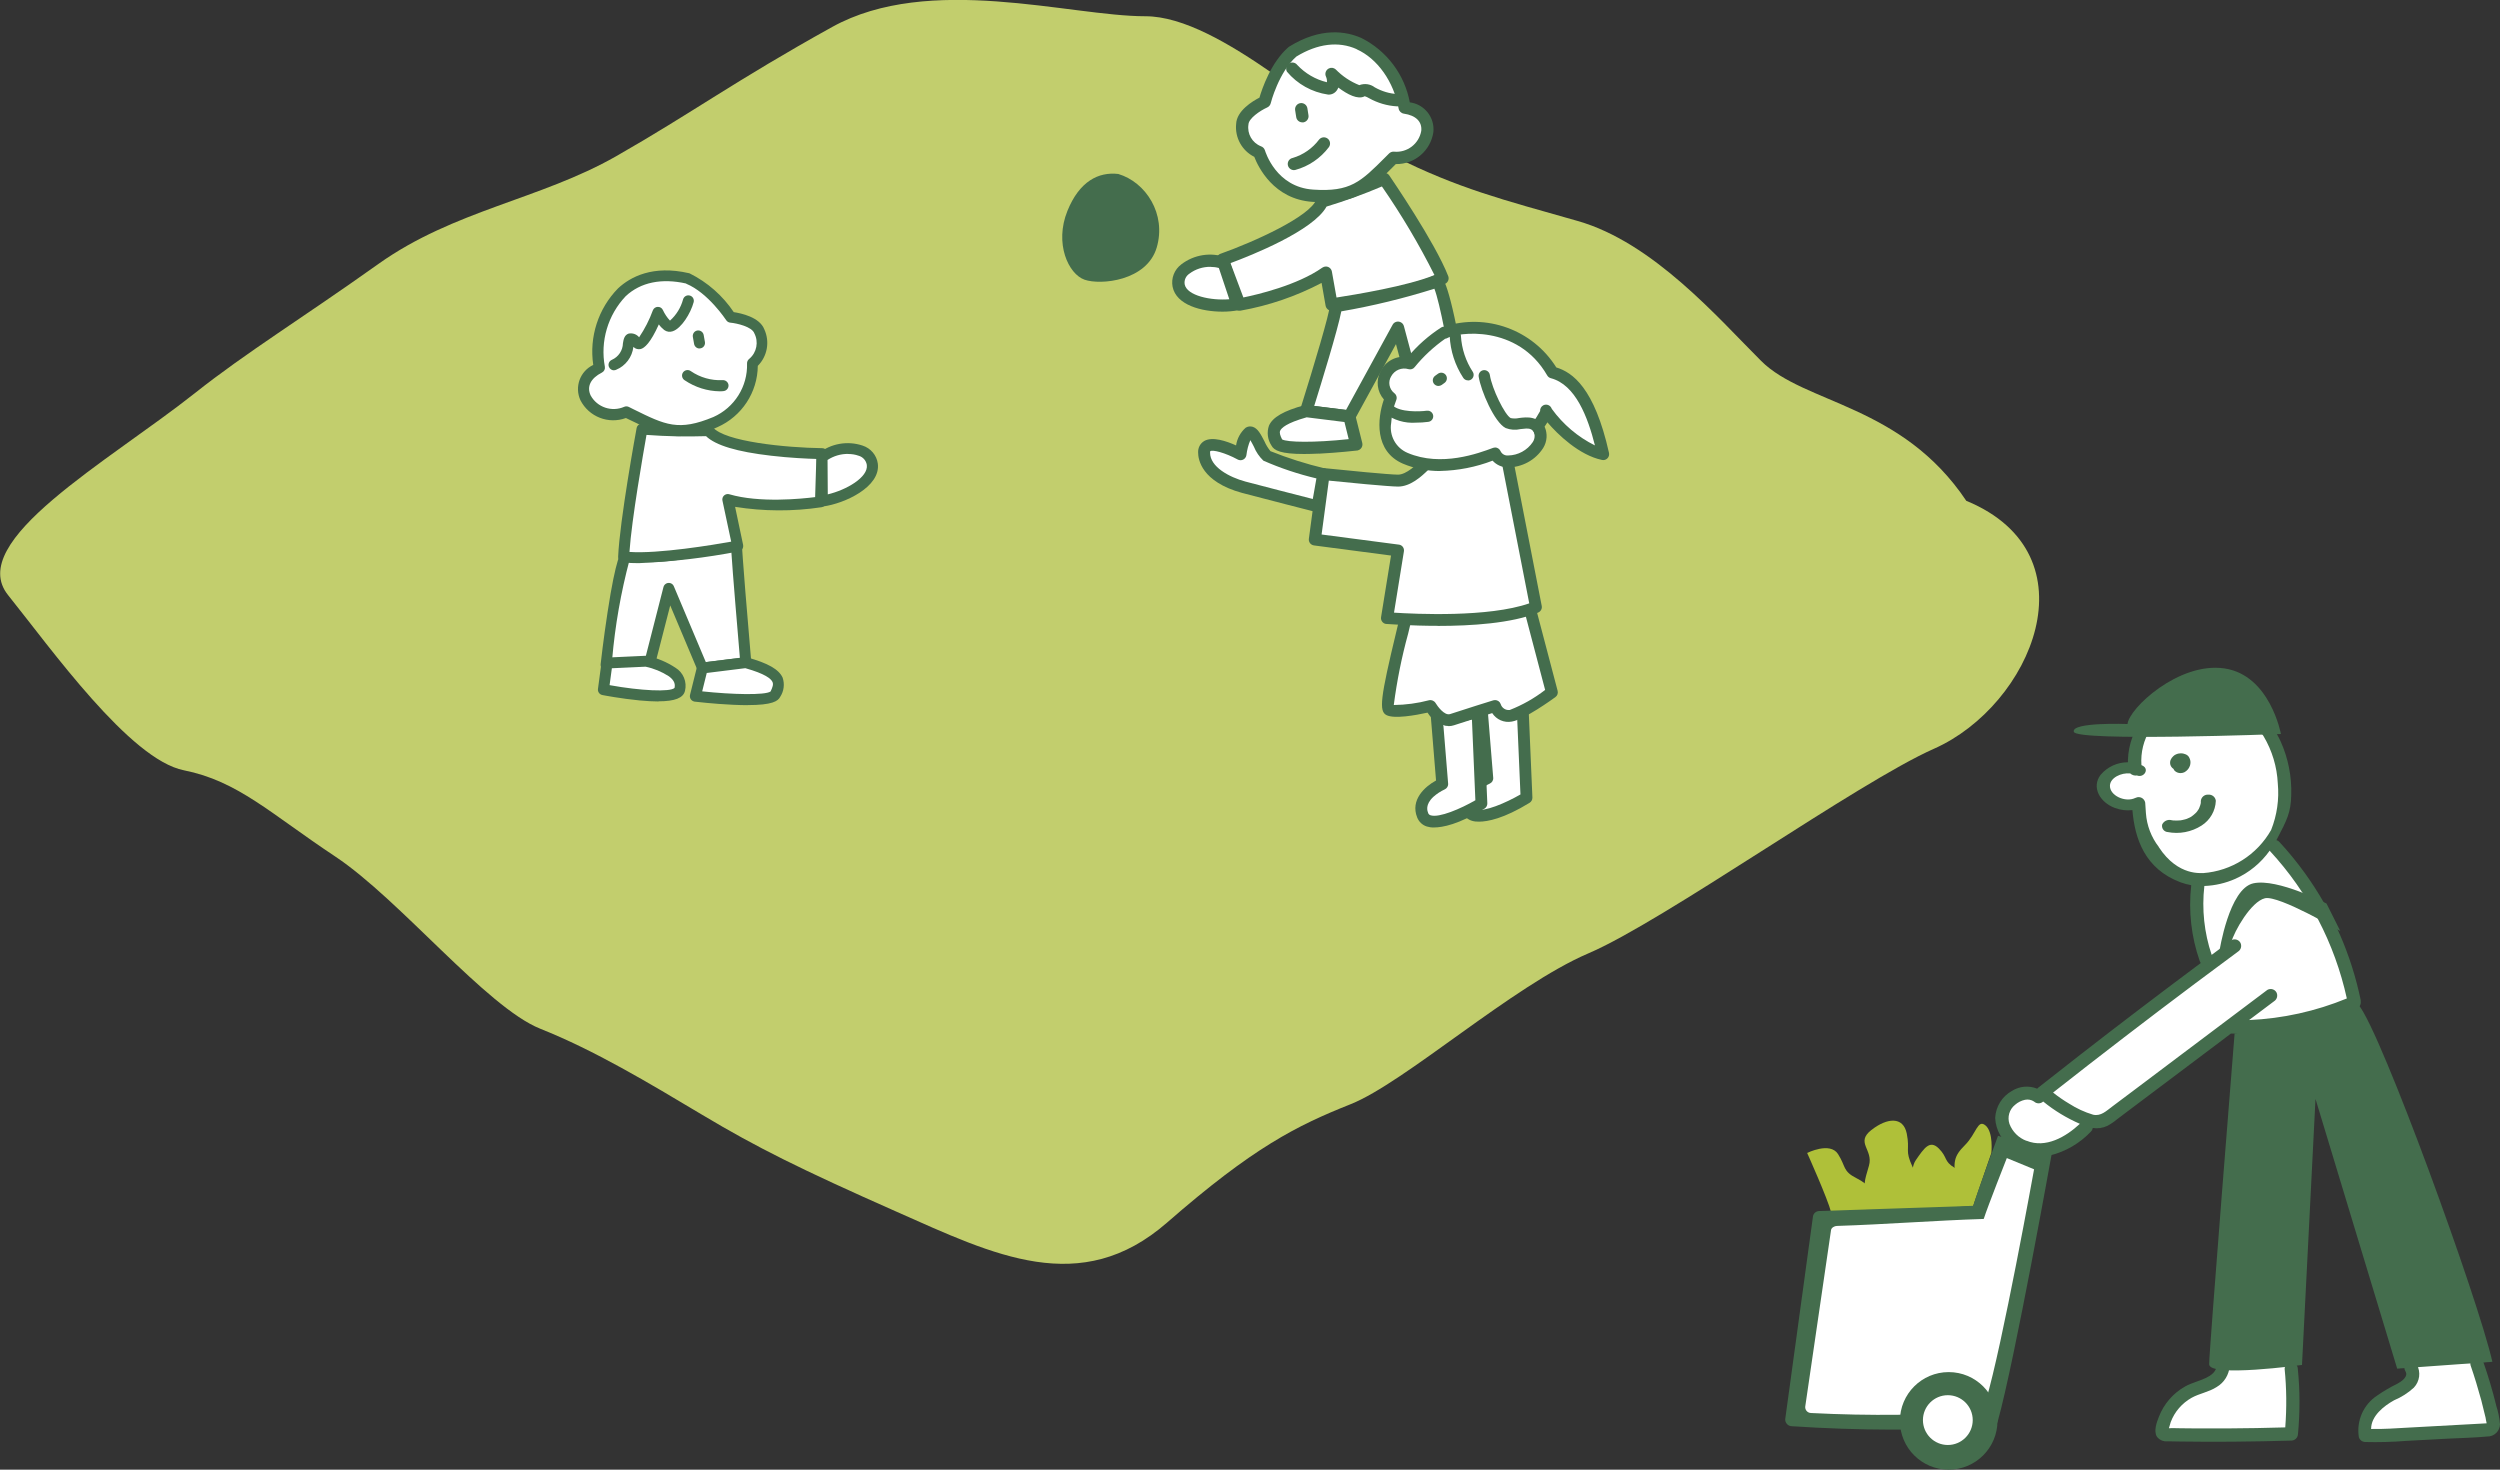 <?xml version="1.0" encoding="UTF-8"?>
<svg id="_レイヤー_2" data-name="レイヤー 2" xmlns="http://www.w3.org/2000/svg" width="318.29" height="187.11" viewBox="0 0 318.29 187.11">
  <rect x="0" y="0" width="318.29" height="187.11" fill="#333333" stroke="none"/>
  <defs>
    <style>
      .cls-1 {
        fill: #afc039;
      }

      .cls-1, .cls-2, .cls-3, .cls-4 {
        stroke-width: 0px;
      }

      .cls-2 {
        fill: #446d4d;
      }

      .cls-3 {
        fill: #c2ce6d;
      }

      .cls-4 {
        fill: #fff;
      }
    </style>
  </defs>
  <g id="_レイヤー_1-2" data-name="レイヤー 1">
    <g>
      <path id="_パス_1293-3" data-name="パス 1293-3" class="cls-3" d="M250.36,63.79c-8.25-12.34-20.63-12.34-26.13-17.83-5.5-5.48-13.75-15.09-23.38-17.83-9.63-2.74-15.13-4.11-23.38-8.23-8.25-4.11-22.01-17.83-31.64-17.83s-27.51-5.49-39.89,1.37c-12.38,6.86-17.88,10.97-27.51,16.46-9.63,5.49-20.63,6.86-30.26,13.71-9.63,6.86-16.84,11.27-23.38,16.46-10.96,8.68-29.26,18.84-23.76,25.7,5.5,6.85,15.5,20.93,22.38,22.3,6.88,1.37,11,5.49,19.26,10.97,8.25,5.48,19.26,19.2,26.13,21.94,6.88,2.74,13.75,6.86,20.63,10.97,6.88,4.11,12.38,6.86,24.76,12.34,12.38,5.49,23.38,10.97,34.39,1.37,11-9.6,16.51-12.34,23.38-15.08,6.88-2.74,20.63-15.08,30.26-19.2,9.63-4.11,34.2-21.71,44.02-26.06,12.38-5.49,20.64-24.69,4.13-31.55Z"/>
      <g>
        <path id="_パス_3083-2" data-name="パス 3083-2" class="cls-4" d="M283.03,173.66c.23,1.14-.5,2.25-1.64,2.48-.05.01-.1.02-.15.03-1.23,0-2.41.51-3.22,1.43-.96,1.08-2.03,2.03-2.15,2.87s-.96,1.55-.12,2.03,15.65,0,15.65,0c.46-1.19.74-2.43.84-3.7,0-1.55-.52-5.35-.52-5.35l-8.68.22Z"/>
        <path id="_パス_3084-2" data-name="パス 3084-2" class="cls-4" d="M307.04,173.66c.24,1.08.84,1.19-.12,2.15s-3.1,1.67-4.06,2.63c-1.03,1.19-1.58,2.72-1.55,4.3.24.96,15.89-.48,16.13-.96.24-.48-2.27-8.72-2.27-8.72l-8.13.6Z"/>
        <path id="_パス_3085-2" data-name="パス 3085-2" class="cls-4" d="M280.14,111.91c-.47,1.57-.61,3.23-.41,4.86.35,1.96.8,3.9,1.35,5.81l-20.65,16.95s2.28,1.55,3.36,2.23c1.12.72,2.45,1.06,3.78.95.81-.27,17.15-12.29,17.15-12.29,1.29.28,2.6.37,3.92.27,1.22-.27,10.8-3.38,10.8-3.38-.61-3.15-1.42-6.27-2.43-9.31-1.85-3.13-3.87-6.15-6.07-9.05-.69-.52-1.32-1.11-1.89-1.76,0,0-2.16,3.78-4.18,4.32-1.55.34-3.14.47-4.73.41"/>
        <path id="_パス_3086-2" data-name="パス 3086-2" class="cls-1" d="M233.14,154.37c-.44-1.75-3.06-7.58-3.06-7.58,0,0,2.91-1.46,3.93.14,1.02,1.6.58,2.18,2.33,3.06s2.48,2.04,2.48,2.77c-.02.5-.12.99-.29,1.46l-5.39.15Z"/>
        <path id="_パス_3087-2" data-name="パス 3087-2" class="cls-1" d="M237.95,152.78c-.87-1.89-.58-2.33,0-4.38.58-2.04-1.75-2.91.29-4.52,2.04-1.6,4.08-1.75,4.52.44.44,2.19-.29,2.04.73,4.23.6,1.23.95,2.57,1.02,3.93l-.14,1.31-5.83.44-.59-1.45Z"/>
        <path id="_パス_3088-2" data-name="パス 3088-2" class="cls-1" d="M244.07,154.09c-.29-1.75-1.17-4.95-.14-6.41,1.02-1.46,1.75-2.62,2.91-1.46,1.17,1.17.58,1.6,2.04,2.48,1.46.88,1.6,1.17,1.89,2.33.2.82.35,1.66.46,2.5l-7.16.56Z"/>
        <path id="_パス_3089-2" data-name="パス 3089-2" class="cls-1" d="M249.16,150.88c-.58-2.91-.44-3.64,1.02-5.1s1.6-3.35,2.62-2.48.73,3.5.73,3.5l-2.31,6.72s-2.35-.9-2.06-2.64"/>
        <path id="_パス_3090-2" data-name="パス 3090-2" class="cls-4" d="M265.8,143.05l-5.36-3.53s-3.39-.71-4.38.42c-1.14,1-1.38,2.68-.56,3.95,1.2,1.29,2.71,2.26,4.38,2.82,1.36.56,5.08-1.55,5.93-3.67"/>
        <path id="_パス_3091-2" data-name="パス 3091-2" class="cls-4" d="M272.76,93.46l-.86,3.82s-2.57.14-3.08,1.13c-.51.99-1.03,2.55-.51,2.83s1.88,1.27,2.4,1.13c.58-.02,1.17.07,1.71.28,0,0,.51,3.7,1.37,4.73.86,1.03,2.4,3.77,4.11,4.28,2.66.65,5.47.29,7.88-1.03,1.99-1.44,3.58-3.36,4.62-5.57.57-1.98.8-4.03.68-6.09-.34-1.27-2.05-6.09-2.05-6.09l-16.27.57Z"/>
        <path id="_パス_3092-2" data-name="パス 3092-2" class="cls-2" d="M261.26,146.73l-6.88-2.12s-2.59,7.01-3.16,8.91l-19.58.66c-.38,0-.71.25-.81.62-1.16,8.49-2.35,17.22-3.52,25.72-.11.46.17.92.63,1.04.06.01.12.02.18.02,8.46.56,16.94.58,25.4.06.37,0,.7-.26.81-.62,2.2-7.88,6.92-34.31,6.92-34.31"/>
        <path id="_パス_3093-2" data-name="パス 3093-2" class="cls-4" d="M258.97,148.87l-3.47-1.43s-2.41,6.1-2.94,7.75c-6.07.19-12.62.7-18.69.89-.3,0-.71.22-.75.53-1.08,7.38-2.19,14.97-3.27,22.37-.09.41.16.81.57.9.06.01.12.02.18.02,7.43.38,14.87.3,22.29-.26.35-.02-.13-1.05-.04-1.37,2.05-6.85,6.12-29.4,6.12-29.4"/>
        <path id="_パス_3094-2" data-name="パス 3094-2" class="cls-2" d="M300.57,127.4c-1.2-5.86-3.63-11.4-7.13-16.25-1-1.38-2.08-2.71-3.24-3.96-.1-.11-.23-.19-.38-.23.03-.05.05-.09.08-.14,1.25-2.4,1.76-3.34,1.81-5.57.08-2.36-.38-4.71-1.35-6.86-1.05-2.29-2.85-4.16-5.09-5.31-2.26-1.17-4.86-1.51-7.34-.95-4.02.97-6.89,4.52-7.01,8.65,0,.09,0,.18,0,.27-1.34-.01-2.61.58-3.48,1.6-1.19,1.57-.1,3.51,1.83,4.22.71.26,1.47.36,2.22.27.3,3.65,1.6,7.51,6.15,9.2.44.16.88.28,1.34.36-.37,3.27,0,6.58,1.09,9.68.03.08.07.16.12.23-5.16,3.85-10.28,7.74-15.36,11.69-1.8,1.4-3.59,2.8-5.37,4.21-.04.03-.07.06-.09.1-1.05-.43-2.23-.33-3.2.27-1.27.7-2.08,2.01-2.15,3.45.07,1.6.93,3.07,2.29,3.91,1.4.91,3.1,1.22,4.72.86,1.97-.49,3.76-1.54,5.16-3.01.14-.13.22-.3.25-.48.62.1,1.25.01,1.82-.25.46-.24.89-.53,1.28-.86l1.47-1.11,11.78-8.86,1.24-.94c5.54.08,11.04-1.03,16.12-3.24.33-.19.48-.58.39-.95M274.85,107.83c-.96-1.24-1.53-2.74-1.64-4.3-.04-.45-.07-.9-.09-1.34-.09-.47-.53-.78-1-.69-.09.02-.18.05-.26.09-1.28.62-3.28-.31-3.23-1.57.03-.99,1.42-1.67,2.58-1.55.23.21.55.31.86.26.87.34,1.61-.78.74-1.24-.06-.03-.11-.05-.17-.08-.23-3.25,1.63-6.29,4.63-7.56,1.89-.77,4.01-.81,5.93-.11,2.08.73,3.84,2.14,5,4.01,1.08,1.82,1.7,3.88,1.8,5.99.19,2.01-.1,4.05-.85,5.93-1.79,3.16-5.04,5.22-8.66,5.49-.08-.07-3.15.51-5.64-3.31M258.01,145.25c-1-.37-1.79-1.16-2.17-2.15-.3-.88-.02-1.86.71-2.44.36-.32.8-.54,1.27-.64.4-.08.81,0,1.14.22.33.31.84.31,1.17,0,1.42,1.16,2.99,2.11,4.67,2.84-1.78,1.66-4.35,3.16-6.8,2.15M289.82,126.33c-.24-.4-.75-.53-1.15-.3l-11.25,8.46-5.62,4.23-2.88,2.16c-.73.54-1.45,1.27-2.43,1.04-1.08-.32-2.11-.8-3.06-1.41-.71-.42-1.39-.89-2.04-1.41,5.99-4.71,12.03-9.35,18.13-13.92,1.8-1.35,3.6-2.69,5.41-4.02.39-.24.52-.75.3-1.15-.24-.4-.75-.53-1.15-.3-.84.62-1.67,1.24-2.5,1.86-.95-2.82-1.27-5.81-.93-8.77,1.36-.05,2.7-.36,3.94-.91,1.75-.78,3.26-2.02,4.38-3.59.01.02.03.04.04.06,4.87,5.27,8.24,11.75,9.78,18.76-3.96,1.63-8.17,2.56-12.45,2.75l3.18-2.39c.39-.24.52-.75.3-1.15"/>
        <path id="_パス_3095-2" data-name="パス 3095-2" class="cls-2" d="M284.49,131.58s12.77-1.71,15.81-3.62c2.87,3.45,15.24,37.51,17.02,45.42l-12.12.87-10.4-34.34-1.72,33.87s-11.82,1.63-11.82-.09,3.24-42.11,3.24-42.11"/>
        <path id="_パス_3096-2" data-name="パス 3096-2" class="cls-2" d="M292.55,174.28c-.01-.46-.38-.83-.84-.84-.46,0-.83.38-.84.84.25,2.48.27,4.97.08,7.45-2.45.07-4.9.12-7.36.13-1.33,0-2.65,0-3.98,0-.66,0-1.33-.01-1.99-.02l-1.08-.02c-.08,0-.24.01-.4.02,0-.03,0-.06.02-.08.06-.24.13-.47.21-.71.49-1.31,1.44-2.4,2.66-3.09,1.01-.56,2.19-.73,3.17-1.36.98-.57,1.61-1.59,1.67-2.72-.06-.46-.49-.79-.95-.72-.38.05-.67.35-.72.72-.01.75-.71,1.24-1.32,1.54-.87.42-1.83.62-2.68,1.1-1.53.86-2.71,2.23-3.34,3.86-.28.71-.68,1.81-.26,2.52.32.44.85.66,1.38.6.55.01,1.11.02,1.66.03,2.21.03,4.42.04,6.63.02,2.49-.02,4.98-.07,7.46-.14.46-.01.83-.38.84-.84.26-2.75.26-5.52-.02-8.27"/>
        <path id="_パス_3097-2" data-name="パス 3097-2" class="cls-2" d="M317.81,178.95c-.46-1.88-1.01-3.74-1.65-5.57-.13-.44-.59-.7-1.03-.59-.44.13-.7.59-.59,1.03.51,1.47.96,2.97,1.37,4.47.19.73.37,1.46.54,2.19.02.07.08.53.14.73-.17,0-.35.02-.52.03l-9.51.52c-1.55.09-3.12.2-4.68.17,0-1.65,1.59-2.91,2.92-3.65.93-.39,1.78-.93,2.52-1.61.75-.79.91-1.98.38-2.94-.56-.91-2.02-.07-1.45.85.43.71-.55,1.33-1.05,1.6-.88.43-1.73.93-2.54,1.49-1.76,1.15-2.67,3.22-2.34,5.3.1.36.43.61.81.62,1.73.04,3.45,0,5.18-.14l5.21-.28c1.71-.09,3.44-.12,5.14-.28.88.02,1.6-.67,1.63-1.55-.07-.82-.23-1.62-.49-2.4"/>
        <path id="_パス_3098-2" data-name="パス 3098-2" class="cls-2" d="M254.31,180.9c0,3.43-2.78,6.21-6.21,6.21-3.43,0-6.21-2.78-6.21-6.21s2.78-6.21,6.21-6.21h0c3.43,0,6.21,2.78,6.21,6.21"/>
        <path id="_パス_3099-2" data-name="パス 3099-2" class="cls-4" d="M251.16,180.8c0,1.75-1.42,3.17-3.17,3.17s-3.17-1.42-3.17-3.17c0-1.75,1.42-3.17,3.17-3.17s3.17,1.42,3.17,3.17h0"/>
        <path id="_パス_3100-2" data-name="パス 3100-2" class="cls-2" d="M270.87,92.18c.17-1.98,6.51-7.93,12.33-7.08,5.82.85,7.2,8.35,7.2,8.35,0,0-26.03.99-26.37-.28s6.85-.99,6.85-.99"/>
        <path id="_パス_3101-2" data-name="パス 3101-2" class="cls-2" d="M278.88,96.99c0-.1-.03-.21-.06-.31-.04-.11-.08-.21-.14-.31-.12-.18-.3-.31-.52-.37-.15-.06-.3-.09-.46-.09h-.05c-.1,0-.2.02-.29.03-.11.02-.21.06-.31.1-.13.05-.25.13-.35.23-.15.13-.27.3-.35.49-.07.19-.08.4-.03.6.06.2.18.38.36.5.01,0,.03.02.04.03,0,.02.02.04.03.06.04.1.11.19.2.25.19.15.43.23.67.23l.25-.03c.16-.03.3-.1.42-.2.04-.03.07-.06.11-.09.17-.15.3-.33.38-.54.02-.04.04-.08.05-.13.03-.1.04-.21.05-.32,0-.05,0-.09,0-.14"/>
        <path id="_パス_3102-2" data-name="パス 3102-2" class="cls-2" d="M281.15,101.17c-.48-.03-.89.31-.95.79,0,.06,0,.13,0,.19v.06s-.02.1-.02.11c-.01.06-.03.12-.05.19-.03.1-.07.21-.11.3,0,.02-.05.1-.05.12s-.03.05-.04.08c-.06.11-.13.21-.21.31-.03.05-.07.09-.11.13l-.04.04c-.17.17-.36.32-.55.46l-.04.03c-.05.03-.11.06-.16.09-.12.06-.25.12-.38.17l-.08.03c-.06.02-.11.04-.17.05-.12.03-.25.06-.38.09-.08.01-.15.03-.23.04h-.03c-.14,0-.28.02-.42.02s-.26,0-.39-.01h-.06l-.23-.04c-.47-.12-.96.11-1.17.55-.1.43.16.85.59.95.02,0,.05.01.08.01,1.5.3,3.06,0,4.34-.82,1.09-.69,1.77-1.87,1.82-3.15-.05-.48-.47-.82-.95-.79"/>
        <path id="_パス_3103-2" data-name="パス 3103-2" class="cls-2" d="M284.05,120.02l-1.48,1.08s1.22-7.97,4.32-8.64c3.1-.67,9.31,2.57,9.31,2.57l1.76,3.51s-7.83-4.59-9.59-4.18c-1.76.41-3.92,4.18-4.32,5.67"/>
      </g>
      <path id="_パス_1060-2" data-name="パス 1060-2" class="cls-4" d="M93.74,69.04c0,1.38,1.21,15.33,1.21,15.33l-5.53.69-4.28-10.15-2.41,9.4-5.59.34s1.47-12.96,2.68-14.21c3.28,1.5,13.92-1.39,13.92-1.39Z"/>
      <path id="_パス_1061-2" data-name="パス 1061-2" class="cls-2" d="M89.42,85.75h.09l5.53-.69c.37-.05.64-.38.61-.75-.42-4.81-1.2-14.2-1.2-15.27,0-.22-.1-.42-.27-.56-.17-.13-.4-.17-.61-.12-2.89.79-10.93,2.58-13.44,1.43-.27-.12-.59-.06-.79.15-.27.28-.91.95-1.98,7.96-.52,3.37-.89,6.63-.89,6.66-.04.38.23.73.61.77.04,0,.08,0,.12,0l5.59-.34c.3-.02.56-.23.64-.52l1.9-7.39,3.47,8.23c.11.26.36.43.64.43ZM94.19,83.75l-4.33.54-4.07-9.65c-.15-.36-.56-.52-.92-.37-.2.09-.35.26-.4.47l-2.28,8.91-4.25.26c.37-4.26,1.11-8.48,2.21-12.62,3.32.92,10.39-.7,12.94-1.35.18,2.92.9,11.35,1.11,13.82h0Z"/>
      <path id="_パス_1062-2" data-name="パス 1062-2" class="cls-4" d="M94.95,84.36c4.88,1.34,4.43,2.69,3.75,4.04-.68,1.35-10.17.23-10.17.23l.89-3.58,5.53-.69Z"/>
      <path id="_パス_1063-2" data-name="パス 1063-2" class="cls-2" d="M95.18,89.77c3.14,0,3.87-.5,4.15-1.05.48-.73.59-1.63.31-2.45-.48-1.05-1.86-1.84-4.5-2.57-.09-.02-.18-.03-.27-.02l-5.53.69c-.29.03-.52.24-.6.52l-.89,3.58c-.09.37.14.75.51.84.03,0,.06.01.08.02.03,0,2.42.29,4.88.4.69.03,1.31.05,1.85.05ZM98.1,88.04c-.69.49-4.87.39-8.7-.02l.58-2.34,4.91-.61c2.52.71,3.28,1.34,3.46,1.76.14.3.02.66-.25,1.22h0Z"/>
      <path id="_パス_1064-2" data-name="パス 1064-2" class="cls-4" d="M82.24,84.19c2.71.67,4.75,1.8,4.29,3.61-.46,1.8-9.72,0-9.72,0l.45-3.38,4.97-.23Z"/>
      <path id="_パス_1065-2" data-name="パス 1065-2" class="cls-2" d="M83.83,89.29c2.11,0,3.16-.43,3.38-1.33.28-1.14-.21-2.34-1.22-2.95-1.09-.72-2.3-1.23-3.58-1.5-.07-.02-.13-.02-.2-.02l-4.97.23c-.34.01-.62.27-.66.61l-.45,3.38c-.05.37.2.71.56.78.09.02,2.38.46,4.76.69.91.08,1.71.13,2.39.13ZM85.87,87.59c-.54.53-4.29.36-8.26-.36l.29-2.15,4.29-.2c1.06.22,2.07.64,2.98,1.23.78.58.79,1.08.71,1.46h0Z"/>
      <path id="_パス_1066-2" data-name="パス 1066-2" class="cls-4" d="M90.19,54.81c2.22,2.79,14.48,2.94,14.48,2.94l-.19,6.14s-6.99,1.11-11.8-.3l1.25,5.92s-10.26,1.96-14.52,1.38c.2-4.63,2.33-16.27,2.33-16.27,2.81.22,5.63.28,8.45.18Z"/>
      <path id="_パス_1067-2" data-name="パス 1067-2" class="cls-2" d="M81.32,71.7c4.28-.18,8.54-.69,12.74-1.5.38-.07.62-.43.55-.81,0,0,0-.01,0-.02l-1.02-4.84c3.64.58,7.35.6,10.99.05.33-.05.58-.33.6-.67l.19-6.14c.01-.38-.29-.7-.68-.71,0,0,0,0-.01,0-4.61-.06-12.47-.83-13.94-2.68-.15-.18-.37-.28-.61-.26-2.78.1-5.56.04-8.34-.18-.36-.03-.68.22-.74.57-.09.48-2.15,11.74-2.35,16.36-.01.36.25.67.6.72.67.08,1.34.12,2.01.11ZM93.1,68.96c-2.23.4-9.25,1.57-12.96,1.31.29-4.21,1.76-12.57,2.17-14.9,2.52.19,5.06.24,7.58.16,1.22,1.17,3.93,1.99,8.28,2.49,2.38.28,4.65.38,5.76.41l-.15,4.86c-1.74.22-7.1.76-10.92-.36-.37-.11-.76.1-.87.47-.03.11-.04.23-.01.34l1.11,5.21Z"/>
      <path id="_パス_1068-2" data-name="パス 1068-2" class="cls-4" d="M104.67,58.23c1.97-1.68,6.08-1.56,6.4.87.32,2.43-3.92,4.36-6.36,4.68l-.04-5.55Z"/>
      <path id="_パス_1069-2" data-name="パス 1069-2" class="cls-2" d="M104.71,64.48h.09c2.71-.36,7.35-2.48,6.96-5.46-.15-1.07-.91-1.96-1.94-2.29-1.91-.64-4.02-.27-5.6.98-.15.13-.24.33-.24.54l.04,5.55c0,.2.09.39.24.52.13.11.28.16.45.16ZM107.99,57.8c.45,0,.9.07,1.32.22.55.15.96.61,1.05,1.17.21,1.58-2.63,3.2-4.97,3.75l-.03-4.38c.78-.51,1.69-.78,2.63-.77Z"/>
      <path id="_パス_1070-2" data-name="パス 1070-2" class="cls-4" d="M87.57,35.45c3.07,1.22,5.47,4.94,5.47,4.94,0,0,3.06.29,3.64,1.79.69,1.4.33,3.09-.88,4.07,0,0,.26,5.43-4.71,7.49-4.97,2.07-6.8.94-11.35-1.29-4.02,1.69-7.96-3.34-3.44-5.63-.95-6.1,2.64-13.35,11.26-11.37Z"/>
      <path id="_パス_1071-2" data-name="パス 1071-2" class="cls-2" d="M86.57,55.53c1.66-.06,3.28-.45,4.78-1.15,3.09-1.37,5.1-4.42,5.13-7.8,1.22-1.22,1.55-3.08.83-4.65-.6-1.56-2.97-2.05-3.89-2.19-1.41-2.1-3.34-3.8-5.61-4.93-.03-.01-.07-.03-.1-.03-4.6-1.06-7.45.47-9.02,1.93-2.52,2.57-3.69,6.18-3.16,9.75-1.69.8-2.41,2.81-1.63,4.5,1.08,2.11,3.57,3.08,5.79,2.26l.35.17c2.58,1.26,4.36,2.14,6.53,2.14ZM87.36,36.12c2.8,1.15,5.07,4.61,5.1,4.65.12.18.31.29.52.31.86.08,2.74.52,3.05,1.34.58,1.1.32,2.46-.63,3.26-.19.14-.3.37-.29.6.09,2.93-1.6,5.62-4.28,6.81-4.45,1.85-6.12,1.02-10.15-.97l-.62-.31c-.18-.09-.39-.1-.58-.02-1.59.7-3.45.07-4.28-1.44-.53-1.13,0-2.19,1.44-2.92.27-.14.42-.43.37-.73-.61-3.25.38-6.6,2.66-9,1.89-1.76,4.56-2.31,7.7-1.6h0Z"/>
      <path id="_パス_1072-2" data-name="パス 1072-2" class="cls-2" d="M89.06,44.36s.08,0,.12-.01c.38-.06.63-.42.57-.8,0,0,0,0,0,0l-.16-.9c-.07-.38-.43-.63-.81-.57s-.63.43-.57.81l.16.9c.06.33.35.58.69.58Z"/>
      <path id="_パス_1073-2" data-name="パス 1073-2" class="cls-2" d="M78.17,47.14c.09,0,.19-.02.27-.06,1.21-.5,2.05-1.62,2.2-2.92,0,0,.02.02.03.03.23.23.57.32.89.25.48-.11,1.26-.77,2.32-3.14.19.27.42.5.68.71.32.24.73.3,1.1.16,1.08-.37,2.27-2.25,2.66-3.72.08-.38-.15-.75-.53-.83-.36-.08-.71.13-.82.48-.28,1.05-.86,2-1.67,2.72-.37-.39-.67-.85-.9-1.34-.11-.26-.37-.42-.65-.41-.28,0-.53.18-.63.44-.44,1.21-1.03,2.36-1.75,3.43-.32-.39-.83-.57-1.33-.47-.55.18-.65.74-.73,1.23-.02.92-.57,1.74-1.41,2.11-.35.15-.52.55-.37.91.11.26.37.43.65.43h0Z"/>
      <path id="_パス_1074-2" data-name="パス 1074-2" class="cls-2" d="M91.64,49.82c.17,0,.34,0,.5-.03.38-.05.65-.4.61-.78-.05-.38-.4-.65-.78-.61-1.43.06-2.84-.34-4.02-1.15-.31-.23-.75-.16-.98.15s-.16.75.15.98c.02.01.04.03.06.04,1.32.89,2.87,1.38,4.46,1.4Z"/>
      <path id="_パス_1075-2" data-name="パス 1075-2" class="cls-2" d="M142.39,22.15c-2.54-.3-4.97.94-6.49,4.7-1.68,4.16.13,8.04,2.18,8.76s7.94.16,9.19-4.1-1.38-8.31-4.89-9.36Z"/>
      <g>
        <path id="_パス_1451-2" data-name="パス 1451-2" class="cls-4" d="M168.34,25.64c-1.2,3.34-12.68,7.4-12.68,7.4l2.16,5.73s6.94-1.19,11.01-4.06l.72,4.06s10.29-1.43,14.12-3.34c-1.68-4.3-7.42-12.65-7.42-12.65-2.58,1.11-5.21,2.06-7.9,2.86Z"/>
        <path id="_パス_1452-2" data-name="パス 1452-2" class="cls-2" d="M169.64,39.54c.43-.06,10.47-1.47,14.36-3.41.36-.18.53-.61.38-.98-1.69-4.33-7.27-12.46-7.5-12.81-.21-.31-.61-.42-.95-.28-2.54,1.09-5.14,2.03-7.78,2.82-.25.06-.46.25-.55.5-.78,2.18-7.91,5.4-12.21,6.93,0,0,0,0-.01,0-.4.15-.61.6-.46,1.01l2.16,5.73c.13.35.5.56.87.5,3.6-.64,7.08-1.83,10.31-3.53l.51,2.9c.07.37.39.65.77.65.04,0,.07,0,.11-.01ZM168.81,33.93c-.16,0-.32.05-.45.14-3.18,2.24-8.28,3.44-10.06,3.8l-1.64-4.37c2.65-.98,10.57-4.14,12.23-7.2,2.4-.73,4.75-1.58,7.05-2.56,2.49,3.6,4.73,7.37,6.69,11.28-3.4,1.4-10.21,2.51-12.47,2.86l-.59-3.31c-.07-.37-.39-.64-.77-.64h0Z"/>
        <path id="_パス_1453-2" data-name="パス 1453-2" class="cls-4" d="M155.8,33.5c-2.39-.95-6.22.48-5.75,2.86s5.1,2.85,7.49,2.38l-1.74-5.24Z"/>
        <path id="_パス_1454-2" data-name="パス 1454-2" class="cls-2" d="M157.7,39.5c.22-.04.41-.18.52-.37.11-.19.14-.43.07-.64l-1.75-5.24c-.07-.22-.24-.39-.45-.48-1.92-.69-4.06-.36-5.68.88-.89.66-1.33,1.77-1.12,2.86.47,2.34,3.69,3.17,6.36,3.17.69,0,1.37-.06,2.05-.19ZM154.12,33.98c.36,0,.71.04,1.06.14l1.33,3.98c-2.33.19-5.39-.45-5.68-1.89-.09-.53.14-1.06.59-1.36.78-.59,1.73-.89,2.71-.88h0Z"/>
        <path id="_パス_1455-2" data-name="パス 1455-2" class="cls-4" d="M164.57,6.58c-2.5,2.13-3.57,6.4-3.57,6.4,0,0-2.79,1.25-2.85,2.84-.2,1.54.69,3.01,2.14,3.56,0,0,1.49,5.2,6.84,5.55,5.35.36,6.71-1.28,10.27-4.84,4.33.3,6.42-5.69,1.43-6.4-1.06-6.05-6.77-11.73-14.26-7.11Z"/>
        <path id="_パス_1456-2" data-name="パス 1456-2" class="cls-2" d="M177.47,21.13l.24-.24h.01c2.38.04,4.42-1.7,4.77-4.06.2-1.87-1.13-3.56-3-3.8-.66-3.54-2.93-6.56-6.14-8.18-1.97-.88-5.17-1.41-9.19,1.07-.04.02-.07.04-.1.07-2.24,1.92-3.39,5.33-3.71,6.44-.86.44-2.91,1.67-2.97,3.36-.17,1.74.75,3.4,2.31,4.18.5,1.29,2.47,5.4,7.41,5.73.49.03.96.05,1.39.05,4.37,0,6-1.64,8.99-4.63ZM172.72,6.27c2.65,1.18,4.74,4.14,5.35,7.56.06.33.33.59.66.64,1.53.22,2.34,1.02,2.22,2.19-.29,1.66-1.8,2.81-3.48,2.65-.23-.02-.45.07-.61.22l-.49.49c-3.14,3.14-4.44,4.44-9.18,4.12-4.72-.31-6.08-4.8-6.14-4.99-.08-.25-.27-.45-.52-.53-1.11-.44-1.77-1.59-1.58-2.78.03-.75,1.44-1.73,2.39-2.16.22-.1.38-.29.44-.52,0-.04,1.03-4,3.27-5.96,2.7-1.65,5.36-1.98,7.68-.94Z"/>
        <path id="_パス_1457-2" data-name="パス 1457-2" class="cls-2" d="M165.81,15.58c-.39,0-.72-.28-.78-.66l-.14-.9c-.06-.43.24-.83.67-.89.42-.06.82.23.89.65l.14.9c.07.43-.23.83-.65.9-.04,0-.08,0-.12,0Z"/>
        <path id="_パス_1458-2" data-name="パス 1458-2" class="cls-2" d="M177.91,13.54s-.04,0-.06,0c-1.25-.07-2.46-.43-3.55-1.04-.17-.1-.35-.19-.55-.25h0s-.02,0-.03.02c-.85.43-2.13-.22-3.33-1.12-.05.13-.12.26-.2.37-.26.36-.68.56-1.12.52h0c-2.04-.3-3.89-1.33-5.22-2.91-.21-.38-.08-.86.3-1.07.34-.19.77-.1,1,.2,1.02,1.09,2.33,1.86,3.79,2.21.02-.24-.02-.49-.12-.71-.19-.39-.02-.86.37-1.05.29-.14.63-.09.87.13.85.87,1.87,1.55,3,2,.66-.25,1.41-.15,1.97.28.9.51,1.9.81,2.94.86.43.02.77.38.75.81-.02.43-.38.77-.81.75h0Z"/>
        <path id="_パス_1459-2" data-name="パス 1459-2" class="cls-2" d="M164.74,21.66c-.43,0-.79-.35-.79-.78,0-.38.26-.7.63-.77,1.34-.4,2.52-1.22,3.36-2.34.28-.34.77-.38,1.11-.11.32.26.38.73.14,1.07-1.07,1.42-2.58,2.45-4.29,2.91-.05.01-.1.02-.16.02Z"/>
        <path id="_パス_1460-2" data-name="パス 1460-2" class="cls-4" d="M170.08,38.98c0,1.37-3.78,13.36-3.78,13.36l5.5.69,6.19-11.31,2.75,10.28,5.5-1.03s-2.06-13.95-3.26-15.2c-3.26,1.5-12.89,3.21-12.89,3.21Z"/>
        <path id="_パス_1461-2" data-name="パス 1461-2" class="cls-2" d="M172.48,53.4l5.25-9.59,2.24,8.39c.1.4.5.65.9.57l5.5-1.03c.41-.08.69-.46.63-.88-1.89-12.81-3.06-15.19-3.47-15.62-.23-.24-.59-.31-.89-.17-3.14,1.43-12.61,3.13-12.7,3.15-.37.07-.64.39-.65.77,0,.83-1.94,7.38-3.75,13.13-.01.04-.02.09-.03.14-.05.43.25.81.68.87l5.5.69s.07,0,.1,0c.28,0,.54-.16.69-.4ZM167.32,51.68c.88-2.82,2.99-9.66,3.45-12.04,4.01-.69,7.97-1.66,11.85-2.88.7,1.8,1.85,7.86,2.72,13.58l-4.04.76-2.56-9.58c-.06-.21-.19-.38-.38-.48-.38-.21-.86-.07-1.06.31l-5.93,10.84-4.04-.5h0Z"/>
        <path id="_パス_1462-2" data-name="パス 1462-2" class="cls-4" d="M166.3,52.34c-4.85,1.33-4.4,2.68-3.73,4.02.67,1.34,10.12.22,10.12.22l-.89-3.56-5.5-.68Z"/>
        <path id="_パス_1463-2" data-name="パス 1463-2" class="cls-2" d="M167.91,57.76c2.44-.12,4.84-.4,4.86-.4.03,0,.07,0,.1-.02.42-.1.67-.53.57-.94l-.89-3.56c-.08-.31-.34-.55-.66-.59l-5.5-.69c-.1-.01-.2,0-.3.02-2.66.73-4.05,1.53-4.53,2.61-.29.84-.18,1.77.31,2.52.33.65,1.21,1.09,4.16,1.09.55,0,1.17-.02,1.88-.05ZM163.23,55.94c-.25-.51-.36-.85-.24-1.11.14-.32.77-.97,3.37-1.7l4.81.6.54,2.18c-4.41.47-7.85.41-8.48.03h0Z"/>
        <path id="_パス_1464-2" data-name="パス 1464-2" class="cls-4" d="M181.22,51.88c-2.7.67-4.72,1.79-4.27,3.59s9.67,0,9.67,0l-.45-3.36-4.95-.22Z"/>
        <path id="_パス_1465-2" data-name="パス 1465-2" class="cls-2" d="M182.02,56.91c2.37-.23,4.64-.66,4.74-.68.41-.08.68-.46.63-.87l-.45-3.36c-.05-.37-.36-.66-.74-.68l-4.94-.22c-.08,0-.15,0-.23.02-1.28.27-2.5.78-3.59,1.51-1.03.63-1.54,1.85-1.24,3.03.24.95,1.3,1.39,3.47,1.39.68,0,1.46-.05,2.36-.13ZM177.7,55.21c-.08-.35-.04-.8.68-1.34.89-.58,1.88-.99,2.93-1.21l4.17.19.26,1.98c-3.8.68-7.41.86-8.04.38h0Z"/>
      </g>
      <g>
        <path id="_パス_686-2" data-name="パス 686-2" class="cls-4" d="M188.6,89.88l.75,9.2s-3.49,1.49-2.49,3.98,7.48-1.49,7.48-1.49l-.5-11.69-3.2-.64-2.04.64Z"/>
        <path id="_パス_687-2" data-name="パス 687-2" class="cls-2" d="M188.3,104.61c1.09,0,3.15-.38,6.44-2.4.23-.14.37-.4.36-.67l-.5-11.68c-.01-.35-.26-.64-.6-.71l-3.2-.64c-.13-.03-.26-.02-.38.02l-2.04.64c-.33.11-.55.43-.53.78l.71,8.69c-1.43.78-3.3,2.47-2.4,4.71.22.55.67.98,1.24,1.15.29.09.59.12.89.11ZM193.57,101.15c-1.85,1.07-4.61,2.26-5.69,1.91-.14-.04-.26-.14-.31-.28-.11-.26-.43-1.06.66-2.07.43-.38.91-.7,1.43-.94.3-.13.48-.43.45-.75l-.7-8.6,1.28-.4,2.43.49.46,10.65Z"/>
        <path id="_パス_688-2" data-name="パス 688-2" class="cls-4" d="M182.87,90.63l.75,9.2s-3.49,1.49-2.49,3.98c1,2.49,7.48-1.49,7.48-1.49l-.5-11.68-3.99,1-1.25-1Z"/>
        <path id="_パス_689-2" data-name="パス 689-2" class="cls-2" d="M182.56,105.35c1.09,0,3.15-.38,6.44-2.4.23-.14.37-.4.36-.67l-.5-11.69c-.02-.42-.37-.74-.79-.72-.05,0-.1,0-.15.02l-3.63.9-.95-.76c-.33-.26-.8-.21-1.06.12-.12.15-.18.34-.16.53l.71,8.69c-1.43.78-3.3,2.47-2.4,4.71.22.55.67.98,1.24,1.15.29.09.59.13.89.12ZM187.83,101.89c-1.85,1.07-4.61,2.26-5.69,1.91-.14-.04-.26-.14-.31-.28-.1-.26-.42-1.06.66-2.07.43-.38.91-.7,1.43-.94.3-.13.48-.43.45-.75l-.61-7.48c.16.09.36.11.54.07l3.1-.77.44,10.32Z"/>
        <path id="_パス_690-2" data-name="パス 690-2" class="cls-4" d="M179.88,74.46c-.5,3.48-3.99,15.42-2.99,15.91s5.24-.5,5.24-.5c0,0,1.25,2.24,2.74,1.74,1.49-.5,5.48-1.74,5.48-1.74.28.84,1.12,1.37,1.99,1.24,1.5-.25,5.24-2.98,5.24-2.98l-3.99-15.17s-8.24,1.99-13.72,1.49Z"/>
        <path id="_パス_691-2" data-name="パス 691-2" class="cls-2" d="M184.43,92.45c.23,0,.46-.04.68-.11,1.12-.37,3.69-1.18,4.87-1.55.54.83,1.52,1.26,2.49,1.08,1.63-.27,5.16-2.83,5.56-3.12.25-.18.36-.5.28-.8l-3.99-15.17c-.11-.4-.51-.64-.91-.54-.08.02-8.18,1.95-13.47,1.48-.4-.04-.76.25-.82.64-.17,1.2-.73,3.51-1.32,5.95-2.08,8.63-2.26,10.24-1.27,10.74s3.68.02,5.22-.32c.58.95,1.56,1.58,2.66,1.71ZM190.35,89.13c-.08,0-.15.01-.22.03-.04.01-4.01,1.25-5.5,1.75-.74.25-1.64-1.04-1.85-1.39-.17-.29-.51-.44-.83-.37-1.47.39-2.98.59-4.5.61.4-3.07,1.01-6.11,1.83-9.09.5-2.08.98-4.06,1.23-5.4,4.22.03,8.43-.44,12.54-1.39l3.67,13.96c-1.37,1.06-2.89,1.92-4.5,2.55-.52.07-1.01-.25-1.16-.75-.1-.3-.39-.51-.71-.51h0Z"/>
        <path id="_パス_692-2" data-name="パス 692-2" class="cls-4" d="M181.62,58.96c-.83.83-2.23,2.22-3.62,2.22s-9.47-.83-9.47-.83l-1.12,8.34,10.59,1.39-1.39,8.61s12.82,1.11,18.95-1.39l-3.9-20.01s-8.36,2.22-10.03,1.66Z"/>
        <path id="_パス_693-2" data-name="パス 693-2" class="cls-2" d="M183.09,79.69c4.16,0,9.38-.32,12.74-1.7.33-.14.52-.48.46-.83l-3.9-20.01c-.04-.2-.16-.38-.34-.49-.18-.11-.39-.14-.6-.09-4,1.07-8.69,1.99-9.6,1.68-.27-.09-.57-.02-.77.18-.7.7-2.01,2-3.09,2s-6.62-.54-9.4-.83c-.41-.04-.77.25-.83.65l-1.12,8.34c-.06.41.23.79.64.85,0,0,0,0,0,0l9.82,1.29-1.27,7.85c-.06.41.22.8.63.86.02,0,.03,0,.05,0,.25.01,3.03.24,6.56.24ZM194.69,76.82c-5.17,1.8-14.43,1.36-17.21,1.18l1.26-7.8c.07-.41-.21-.8-.62-.86,0,0-.01,0-.02,0l-9.84-1.29.92-6.86c2.04.21,7.65.76,8.82.76,1.55,0,2.95-1.25,3.88-2.17,2.04.2,7.03-.99,9.19-1.55l3.63,18.6Z"/>
        <path id="_パス_694-2" data-name="パス 694-2" class="cls-4" d="M168.46,60.37s-6.32-1.68-7.16-2.31c-.84-.63-1.54-3.42-2.32-2.94s-1.05,2.73-1.05,2.73c0,0-4.63-2.52-4.63-.21s2.74,3.78,5.05,4.41c2.31.63,9.39,2.43,9.39,2.43l.72-4.11Z"/>
        <path id="_パス_695-2" data-name="パス 695-2" class="cls-2" d="M167.74,65.22c.15,0,.29-.04.41-.12.18-.11.3-.3.33-.5l.72-4.11c.07-.38-.17-.76-.55-.86-2.35-.56-4.66-1.29-6.9-2.19-.31-.38-.57-.8-.77-1.26-.46-.89-.85-1.66-1.52-1.85-.3-.08-.61-.04-.87.13-.66.58-1.09,1.38-1.22,2.25-1.19-.54-3.02-1.17-4.06-.56-.51.31-.8.87-.77,1.47,0,.85.41,3.72,5.61,5.14,2.3.62,9.33,2.41,9.4,2.43.06.02.12.03.19.03ZM167.6,60.91l-.46,2.62c-1.91-.49-6.76-1.73-8.58-2.22-2.07-.56-4.5-1.87-4.5-3.68,0-.06,0-.12.02-.18.28-.23,1.91.19,3.49,1.05.37.2.83.07,1.03-.3.05-.08.07-.17.09-.27.08-.65.24-1.29.5-1.89.15.25.33.6.45.83.27.67.69,1.28,1.21,1.78,2.18.96,4.43,1.71,6.75,2.26h0Z"/>
        <g id="_グループ_5562-2" data-name="グループ 5562-2">
          <path id="_パス_696-2" data-name="パス 696-2" class="cls-4" d="M204.1,57.82c-.88-3.96-2.5-9.38-6.47-10.41-3.92-6.79-11.97-6.03-13.74-5.02l-.03-.05c-1.64,1.08-3.1,2.41-4.33,3.93-1.21-.34-2.5.21-3.09,1.32-.57,1.04-.31,2.34.63,3.06,0,0-2.47,5.85,1.85,7.7,4.32,1.85,8.95.31,11.42-.62,1.21,2.7,7.39-.45,5.42-3.46,0,0,1.2-1.74,1.1-1.95,0-.02-.02-.04-.03-.06,0,.01.02.03.03.06s.02.04.04.07c.29.58,3.68,4.68,7.2,5.42Z"/>
          <path id="_パス_697-2" data-name="パス 697-2" class="cls-2" d="M183.37,59.96c2.28-.05,4.53-.49,6.66-1.31.49.54,1.18.85,1.91.86,1.83,0,3.54-.92,4.53-2.47.51-.82.58-1.84.18-2.72.13-.2.25-.38.36-.55,1.31,1.54,4.06,4.19,6.95,4.79.41.09.81-.18.89-.58.02-.1.02-.21,0-.32-1.85-8.29-4.65-10.25-6.71-10.88-3.01-4.81-8.92-6.95-14.32-5.19-.12,0-.23.04-.33.1-1.6,1.03-3.04,2.3-4.26,3.77-1.43-.23-2.85.51-3.47,1.82-.61,1.17-.44,2.59.43,3.58-.84,2.4-1.25,6.6,2.44,8.18,1.5.63,3.12.94,4.74.93ZM190.34,56.98c-.09,0-.18.02-.27.05-1.8.67-6.58,2.46-10.86.63-1.5-.63-2.36-2.21-2.09-3.81.06-.99.27-1.97.64-2.9.14-.33.03-.7-.26-.91-.64-.51-.81-1.43-.38-2.13.43-.79,1.35-1.17,2.21-.91.29.08.6-.02.78-.26,1.12-1.38,2.43-2.59,3.88-3.61.1-.01.19-.04.27-.09,1.28-.73,8.94-1.81,12.72,4.75.1.18.27.31.46.36,3.16.82,4.72,4.98,5.62,8.56-2.18-1.08-4.06-2.68-5.49-4.65l-.03-.06s0,0,0-.01l-.03-.06c-.19-.37-.64-.52-1.02-.33-.27.14-.43.43-.41.74-.29.52-.6,1.02-.95,1.51-.17.25-.18.58-.01.83.34.48.35,1.11.03,1.6-.7,1.05-1.88,1.69-3.14,1.71-.42.04-.81-.19-.98-.58-.13-.27-.4-.44-.69-.44h0Z"/>
        </g>
        <path id="_パス_698-2" data-name="パス 698-2" class="cls-2" d="M183.13,49.14c.15,0,.3-.05.42-.13l.36-.26c.32-.23.4-.68.17-1-.23-.32-.68-.4-1-.17l-.36.26c-.32.23-.4.67-.17,1,.14.19.35.3.59.3h0Z"/>
        <path id="_パス_699-2" data-name="パス 699-2" class="cls-2" d="M180.29,53.81c.51,0,1.03-.03,1.54-.1.39-.04.68-.39.64-.78-.04-.39-.39-.68-.78-.64-.02,0-.03,0-.05,0-.83.12-3.42.23-4.35-.69-.29-.27-.74-.26-1.01.03-.26.27-.26.7,0,.98,1.14.88,2.58,1.31,4.02,1.2Z"/>
        <path id="_パス_700-2" data-name="パス 700-2" class="cls-2" d="M186.91,48.44c.39,0,.71-.32.71-.72,0-.13-.03-.25-.1-.36-.9-1.37-1.42-2.94-1.52-4.57,0-.39-.33-.71-.72-.71-.39,0-.71.32-.71.71.09,1.89.68,3.71,1.71,5.29.13.22.36.35.62.35Z"/>
        <path id="_パス_701-2" data-name="パス 701-2" class="cls-2" d="M196.05,55.72c.09,0,.18-.02.26-.05.37-.14.55-.56.41-.93,0,0,0,0,0,0-.72-1.86-2.35-1.64-3.32-1.52-.35.08-.71.08-1.06.01-.75-.38-2.4-3.76-2.66-5.5-.06-.39-.43-.66-.82-.6-.39.06-.66.43-.6.82h0c.27,1.77,2,5.84,3.44,6.55.6.23,1.26.28,1.88.13,1.1-.14,1.51-.13,1.8.62.11.28.37.46.67.46Z"/>
      </g>
    </g>
  </g>
</svg>